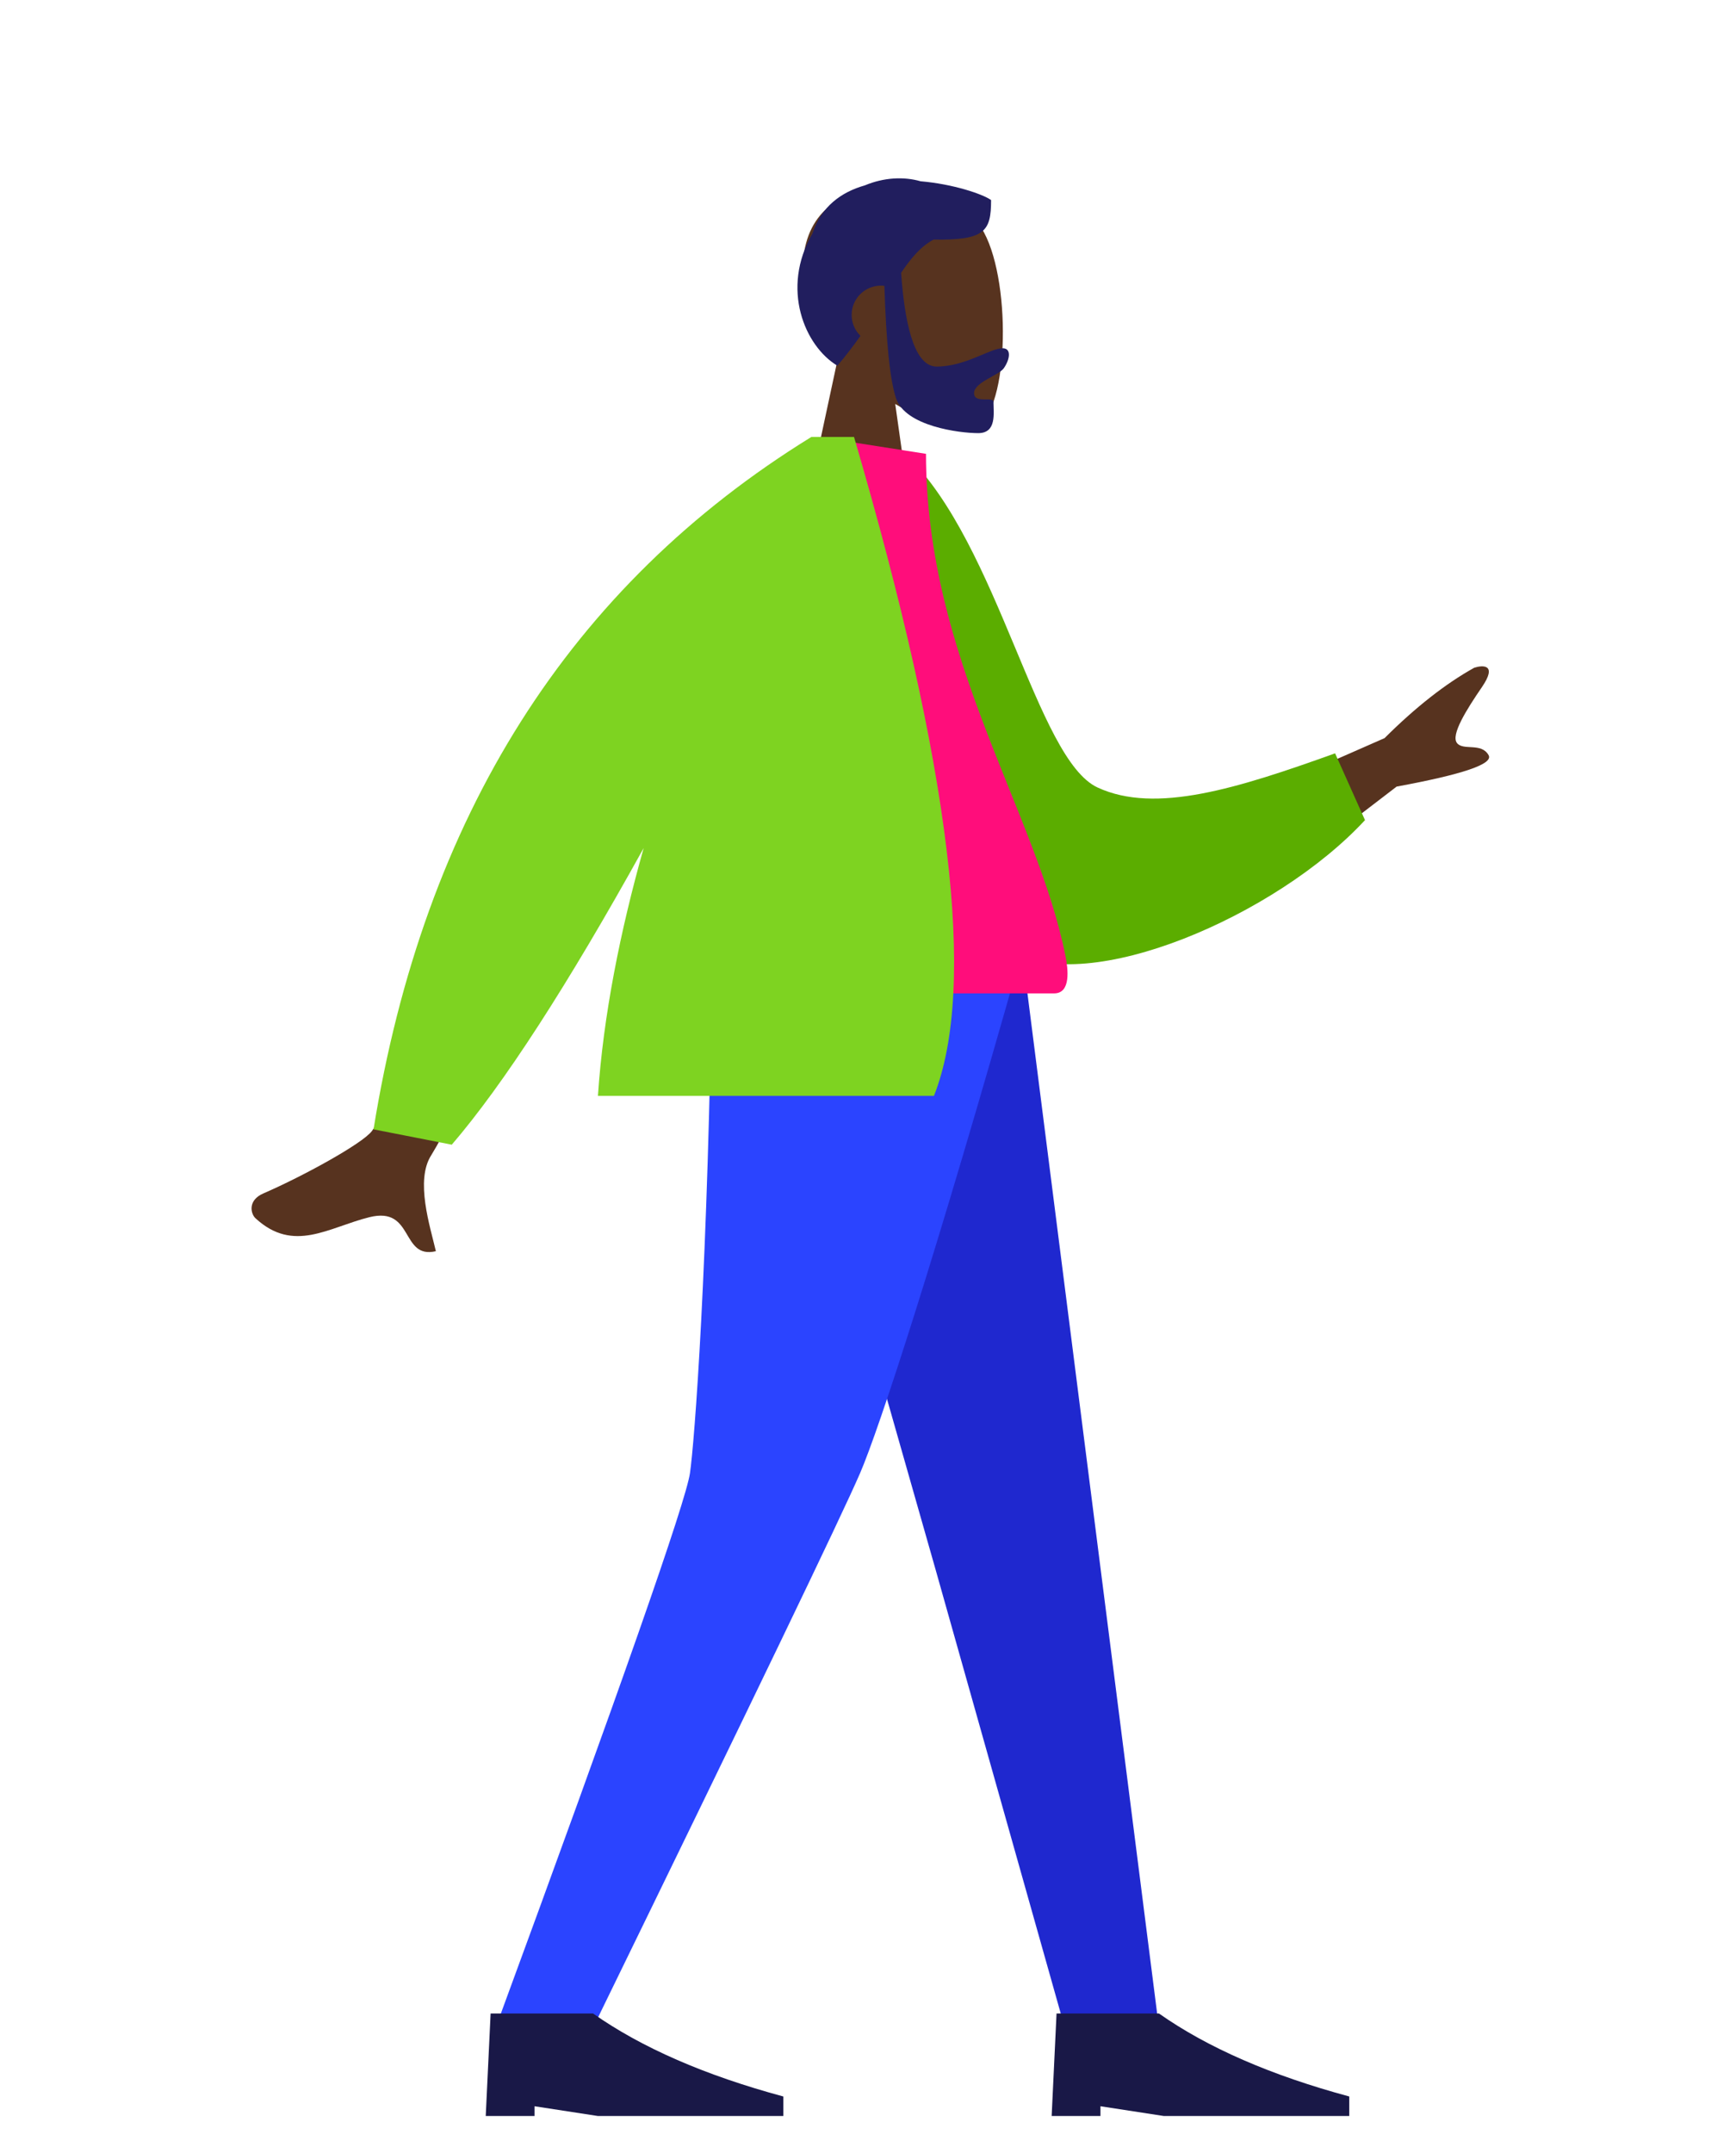 <?xml version="1.0" encoding="UTF-8"?>
<svg width="142px" height="176px" viewBox="0 0 142 176" version="1.1" xmlns="http://www.w3.org/2000/svg" xmlns:xlink="http://www.w3.org/1999/xlink">
    <!-- Generator: Sketch 53.2 (72643) - https://sketchapp.com -->
    <title>Standing</title>
    <desc>Created with Sketch.</desc>
    <g id="Standing" stroke="none" stroke-width="1" fill="none" fill-rule="evenodd">
        <g id="A-Human/Standing" transform="translate(11, 3)">
            <g id="Head/Front/Short-Beard" transform="translate(32.723, 0)">
                <g id="Head" stroke-width="1" transform="translate(21.549, 12.371)" fill="#57331F">
                    <path d="M3.297,13.764 C1.458,11.605 0.214,8.96 0.422,5.996 C1.021,-2.544 12.909,-0.665 15.222,3.645 C17.534,7.955 17.259,18.889 14.271,19.659 C13.079,19.966 10.54,19.214 7.955,17.656 L9.577,29.131 L0,29.131 L3.297,13.764 Z"></path>
                </g>
                <path d="M29.984,19.31 C30.35,24.417 31.32,26.97 32.893,26.97 C35.252,26.97 37.254,25.472 38.29,25.472 C39.044,25.472 38.876,26.417 38.376,27.117 C37.963,27.695 35.953,28.252 35.953,29.147 C35.953,30.043 37.541,29.35 37.541,29.881 C37.541,30.76 37.82,32.412 36.295,32.412 C34.752,32.412 30.327,31.85 29.568,29.559 C29.079,28.081 28.762,25.017 28.619,20.369 C28.525,20.358 28.43,20.352 28.333,20.352 C27.011,20.352 25.939,21.424 25.939,22.746 C25.939,23.418 26.215,24.025 26.66,24.459 C26.106,25.241 25.485,26.058 24.774,26.901 C22.101,25.298 20.118,20.603 22.731,16.093 C23.453,13.884 25.088,12.704 27.019,12.156 C28.584,11.502 30.208,11.428 31.579,11.82 C34.266,12.051 36.665,12.87 37.345,13.357 C37.345,15.901 36.852,16.656 32.642,16.589 C31.607,17.136 30.812,18.077 29.984,19.31 Z" id="Hair" fill="#211E5E"></path>
            </g>
            <g id="Bottom/Standing/Skinny-Jeans" transform="translate(0, 74.624)">
                <polygon id="Leg" fill="#1F28CF" points="51.08 0 65.548 50.771 76.104 88.192 83.803 88.192 72.586 0"></polygon>
                <path d="M47.261,0 C46.927,26.168 45.788,40.441 45.437,42.818 C45.087,45.196 39.784,60.321 29.531,88.192 L37.491,88.192 C50.544,61.454 57.832,46.329 59.352,42.818 C60.872,39.307 65.563,25.035 72.629,0 L47.261,0 Z" id="Leg" fill="#2B44FF"></path>
                <g id="Accessories/Shoe/Flat-Pointy" transform="translate(28.732, 79.413)" fill="#191847">
                    <path d="M0,15.962 L0.399,7.582 L8.779,7.582 C12.753,10.376 17.941,12.637 24.343,14.366 L24.343,15.962 L9.178,15.962 L3.991,15.164 L3.991,15.962 L0,15.962 Z" id="Shoe"></path>
                </g>
                <g id="Accessories/Shoe/Flat-Pointy" transform="translate(75.023, 79.413)" fill="#191847">
                    <path d="M0,15.962 L0.399,7.582 L8.779,7.582 C12.753,10.376 17.941,12.637 24.343,14.366 L24.343,15.962 L9.178,15.962 L3.991,15.164 L3.991,15.962 L0,15.962 Z" id="Shoe"></path>
                </g>
            </g>
            <g id="Body/Jacket-2" transform="translate(8.779, 32.723)">
                <path d="M79.014,30.974 L93.474,24.624 C96.007,22.1 98.453,20.181 100.812,18.868 C101.517,18.644 102.722,18.576 101.437,20.454 C100.151,22.332 98.883,24.365 99.397,25.023 C99.91,25.681 101.399,24.955 101.987,26.025 C102.379,26.739 99.87,27.592 94.461,28.586 L83.631,36.889 L79.014,30.974 Z M20.555,32.723 L28.732,34.346 C20.509,49.672 16.098,57.794 15.502,58.714 C14.159,60.783 15.412,64.575 15.874,66.572 C12.971,67.248 14.116,62.878 10.442,63.79 C7.089,64.623 4.246,66.76 1.119,63.878 C0.734,63.524 0.453,62.416 1.764,61.848 C5.029,60.433 9.854,57.783 10.636,56.754 C11.703,55.351 15.009,47.34 20.555,32.723 Z" id="Skin" fill="#57331F"></path>
                <path d="M49.196,3.942 L52.582,3.051 C60.705,9.659 65.287,26.842 70.479,28.715 C75.388,30.486 81.891,27.787 89.59,24.239 L92.501,29.465 C85.962,37.911 71.152,45.859 64.585,42.636 C54.086,37.483 49.901,16.163 49.196,3.942 Z" id="Coat-Back" fill="#5BAD00" transform="translate(70.849, 23.21) rotate(5) translate(-70.849, -23.21) "></path>
                <path d="M35.915,45.493 C49.752,45.493 59.929,45.493 66.448,45.493 C67.843,45.493 67.581,43.478 67.379,42.462 C65.051,30.729 55.965,18.082 55.965,1.381 L47.158,0 C39.873,11.716 37.354,26.14 35.915,45.493 Z" id="Shirt" fill="#FF0D7B"></path>
                <path d="M32.87,33.614 C26.646,44.842 21.414,52.925 17.175,57.864 L10.775,56.61 C14.897,31.043 26.836,12.173 46.59,-4.45442437e-14 L46.69,-4.80186196e-14 L50.077,0 C57.983,26.951 60.163,44.909 56.616,53.873 L29.131,53.873 C29.566,47.314 30.961,40.377 32.87,33.614 Z" id="Coat-Front" fill="#7ED321"></path>
            </g>
        </g>
    </g>
</svg>